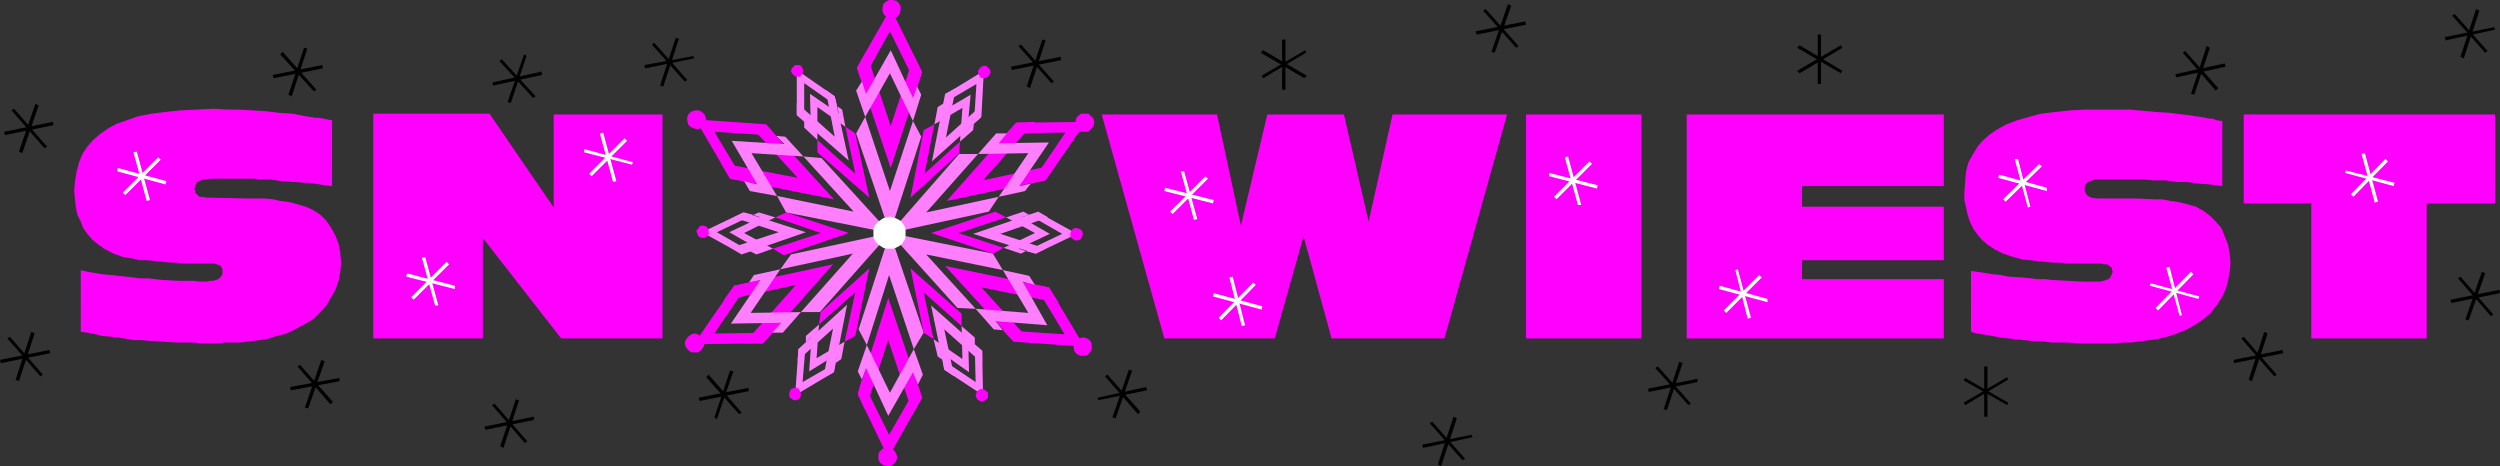 <?xml version="1.0" encoding="UTF-8" standalone="no"?>
<svg
   version="1.0"
   width="129.724mm"
   height="24.184mm"
   id="svg158"
   sodipodi:docname="Snowiest.wmf"
   xmlns:inkscape="http://www.inkscape.org/namespaces/inkscape"
   xmlns:sodipodi="http://sodipodi.sourceforge.net/DTD/sodipodi-0.dtd"
   xmlns="http://www.w3.org/2000/svg"
   xmlns:svg="http://www.w3.org/2000/svg">
  <rect width="100%" height="100%" fill="#333333" stroke="none"/>
  <sodipodi:namedview
     id="namedview158"
     pagecolor="#ffffff"
     bordercolor="#000000"
     borderopacity="0.25"
     inkscape:showpageshadow="2"
     inkscape:pageopacity="0.0"
     inkscape:pagecheckerboard="0"
     inkscape:deskcolor="#d1d1d1"
     inkscape:document-units="mm" />
  <defs
     id="defs1">
    <pattern
       id="WMFhbasepattern"
       patternUnits="userSpaceOnUse"
       width="6"
       height="6"
       x="0"
       y="0" />
  </defs>
  <path
     style="fill:#ff00ff;fill-opacity:1;fill-rule:evenodd;stroke:none"
     d="m 15.837,52.968 1.293,0.323 0.97,0.161 1.939,0.323 1.778,0.161 1.454,0.161 2.909,0.323 1.293,0.161 h 1.616 l 1.293,0.161 1.454,0.161 3.07,0.161 h 2.909 l 1.454,0.161 h 1.293 l 0.646,-0.161 h 0.646 l 0.485,-0.161 0.485,-0.161 0.323,-0.323 0.323,-0.323 0.162,-0.484 v -0.323 -0.484 l -0.162,-0.323 -0.162,-0.323 -0.323,-0.161 -0.485,-0.161 -0.485,-0.161 h -0.646 -0.97 -3.555 -0.97 l -1.131,-0.161 h -1.131 l -1.616,-0.161 -1.616,-0.161 -1.616,-0.161 h -1.454 l -1.293,-0.323 -1.939,-0.323 -1.778,-0.646 -1.616,-0.807 -1.616,-1.13 -0.97,-0.807 -0.97,-1.13 -0.808,-1.13 -0.485,-1.292 -0.646,-1.292 -0.323,-1.453 -0.162,-1.615 -0.162,-1.615 0.162,-1.938 0.323,-1.938 0.485,-1.776 0.646,-1.615 0.97,-1.453 1.131,-1.292 1.293,-1.13 1.616,-1.13 1.778,-0.969 1.939,-0.646 2.262,-0.807 2.586,-0.484 2.586,-0.323 3.07,-0.323 3.232,-0.161 3.394,-0.161 2.424,0.161 h 2.424 l 5.333,0.323 2.586,0.323 2.586,0.161 2.424,0.484 2.101,0.323 h 0.646 l 0.808,0.161 0.808,0.161 0.97,0.161 v 12.919 l -1.293,-0.161 -1.131,-0.161 -2.101,-0.323 h -1.131 l -1.454,-0.161 h -0.808 l -0.97,-0.161 H 55.267 L 54.136,35.366 53.005,35.205 h -1.131 -0.97 l -0.97,-0.161 h -1.454 -1.131 -5.01 -0.97 l -0.97,0.161 h -0.646 l -0.646,0.323 -0.485,0.161 -0.162,0.484 -0.162,0.323 -0.162,0.484 0.162,0.484 v 0.323 l 0.323,0.323 0.162,0.161 0.323,0.323 h 0.485 l 0.97,0.161 7.918,0.161 h 3.394 l 1.616,0.161 1.454,0.323 1.454,0.161 1.293,0.323 1.131,0.323 1.131,0.323 1.454,0.646 1.454,0.969 1.131,1.13 0.97,1.453 0.808,1.453 0.646,1.615 0.323,1.776 0.162,1.938 -0.162,1.776 -0.323,1.776 -0.646,1.776 -0.808,1.453 -0.97,1.615 -1.131,1.292 -1.293,1.292 -1.616,0.969 -1.778,0.969 -1.939,0.969 -1.939,0.484 -2.101,0.646 -2.424,0.323 -1.293,0.161 -1.293,0.161 H 45.733 44.117 l -1.616,0.161 h -1.778 -1.293 l -1.454,-0.161 h -3.232 l -2.909,-0.161 -1.293,-0.161 h -1.293 l -1.616,-0.161 h -1.454 l -2.909,-0.484 -1.454,-0.161 -1.778,-0.161 -1.939,-0.484 -0.97,-0.161 -1.293,-0.161 z"
     id="path1" />
  <path
     style="fill:#ff00ff;fill-opacity:1;fill-rule:evenodd;stroke:none"
     d="M 110.049,66.372 94.697,46.67 V 66.372 H 73.205 V 22.286 H 95.99 L 108.595,40.695 V 22.447 h 21.331 v 43.925 z"
     id="path2" />
  <path
     style="fill:#ff00ff;fill-opacity:1;fill-rule:evenodd;stroke:none"
     d="M 261.145,66.372 255.651,46.347 249.995,66.372 H 228.341 L 216.059,22.447 h 22.624 l 4.686,21.801 5.171,-21.801 h 15.029 l 4.848,20.994 4.686,-20.994 h 22.462 l -12.282,43.925 z"
     id="path3" />
  <path
     style="fill:#ff00ff;fill-opacity:1;fill-rule:evenodd;stroke:none"
     d="M 299.283,66.372 V 22.447 h 22.624 v 43.925 z"
     id="path4" />
  <path
     style="fill:#ff00ff;fill-opacity:1;fill-rule:evenodd;stroke:none"
     d="M 330.795,66.372 V 22.447 h 50.419 V 36.497 H 353.419 v 4.037 h 27.795 V 51.031 H 353.419 v 3.714 h 27.795 v 11.627 z"
     id="path5" />
  <path
     style="fill:#ff00ff;fill-opacity:1;fill-rule:evenodd;stroke:none"
     d="m 386.547,53.13 1.131,0.161 1.131,0.161 1.939,0.323 1.616,0.161 1.616,0.323 2.747,0.161 1.454,0.161 1.454,0.161 h 1.454 l 1.293,0.161 3.07,0.161 3.07,0.161 h 1.454 1.293 0.646 l 0.646,-0.161 0.485,-0.161 0.485,-0.161 0.323,-0.323 0.162,-0.323 0.162,-0.323 0.162,-0.484 -0.162,-0.484 v -0.323 l -0.323,-0.161 -0.323,-0.323 -0.323,-0.161 h -0.646 l -0.646,-0.161 h -0.808 -3.717 -0.808 -1.131 l -1.293,-0.161 h -1.454 l -1.778,-0.161 -1.454,-0.161 -1.454,-0.161 -1.454,-0.161 -1.778,-0.484 -1.939,-0.646 -1.616,-0.807 -1.454,-0.969 -1.131,-0.969 -0.808,-0.969 -0.808,-1.13 -0.646,-1.292 -0.485,-1.453 -0.323,-1.453 -0.323,-1.453 v -1.615 l 0.162,-2.099 0.162,-1.938 0.485,-1.776 0.808,-1.453 0.97,-1.615 0.97,-1.13 1.454,-1.292 1.454,-0.969 1.778,-0.969 2.101,-0.807 2.262,-0.646 2.424,-0.646 2.747,-0.323 2.909,-0.323 3.232,-0.161 h 3.555 2.262 2.586 l 5.333,0.484 2.586,0.161 2.586,0.323 2.424,0.323 2.101,0.323 0.646,0.161 h 0.646 l 0.808,0.323 1.131,0.161 v 12.758 l -1.293,-0.161 -1.131,-0.161 -2.101,-0.161 -1.131,-0.161 -1.454,-0.161 h -0.808 -0.97 l -1.131,-0.161 -1.131,-0.161 h -2.262 l -1.778,-0.161 h -1.616 -1.131 -4.848 -1.131 -0.97 l -0.646,0.161 -0.485,0.161 -0.485,0.323 -0.323,0.323 -0.162,0.484 v 0.484 0.323 l 0.162,0.323 0.162,0.323 0.323,0.323 0.323,0.161 0.323,0.161 1.131,0.161 h 7.757 l 3.394,0.161 h 1.616 l 1.616,0.323 1.293,0.161 1.454,0.323 1.131,0.323 1.131,0.323 1.454,0.807 1.293,0.969 1.131,1.13 1.131,1.292 0.646,1.615 0.646,1.615 0.323,1.776 0.162,1.776 -0.162,1.776 -0.323,1.776 -0.485,1.776 -0.808,1.615 -0.97,1.453 -1.131,1.453 -1.293,1.13 -1.616,1.13 -1.778,0.969 -1.939,0.807 -1.939,0.646 -2.101,0.484 -2.424,0.323 -1.293,0.161 -1.293,0.161 h -1.616 l -1.454,0.161 h -1.778 -1.778 -1.293 -1.454 l -3.07,-0.161 h -3.07 l -1.293,-0.161 -1.131,-0.161 h -1.616 l -1.454,-0.161 -2.909,-0.323 -1.616,-0.161 -1.616,-0.323 -1.939,-0.323 -1.131,-0.161 -1.131,-0.323 z"
     id="path6" />
  <path
     style="fill:#ff00ff;fill-opacity:1;fill-rule:evenodd;stroke:none"
     d="M 453.287,66.372 V 39.888 H 440.036 v -17.441 h 49.288 v 17.441 h -13.413 v 26.484 z"
     id="path7" />
  <path
     style="fill:#ff7fff;fill-opacity:1;fill-rule:evenodd;stroke:none"
     d="m 174.528,45.701 -13.413,-14.696 -3.555,-0.323 9.858,10.82 -15.029,-3.068 1.778,3.23 z"
     id="path8" />
  <path
     style="fill:#ff00ff;fill-opacity:1;fill-rule:evenodd;stroke:none"
     d="m 163.539,39.08 -13.251,-14.534 -3.555,-0.323 9.696,10.658 -15.029,-2.907 1.778,3.068 z"
     id="path9" />
  <path
     style="fill:#ff7fff;fill-opacity:1;fill-rule:evenodd;stroke:none"
     d="m 157.56,30.683 -3.555,-3.876 -1.778,-0.161 1.616,1.615 -10.342,-0.646 5.01,8.559 -2.586,-0.646 1.131,1.938 5.333,0.969 -5.01,-8.397 z"
     id="path10" />
  <path
     style="fill:#ff00ff;fill-opacity:1;fill-rule:evenodd;stroke:none"
     d="m 152.227,26.646 -1.939,-2.261 -13.898,-0.969 6.787,11.627 2.747,0.484 -5.818,-9.689 z"
     id="path11" />
  <path
     style="fill:#ff00ff;fill-opacity:1;fill-rule:evenodd;stroke:none"
     d="m 137.521,25.031 0.485,-0.484 0.323,-0.646 0.162,-0.646 -0.323,-0.807 -0.485,-0.484 -0.646,-0.323 h -0.646 l -0.646,0.161 -0.646,0.484 -0.323,0.646 v 0.646 l 0.162,0.807 0.485,0.484 0.646,0.323 0.808,0.161 z"
     id="path12" />
  <path
     style="fill:#ff00ff;fill-opacity:1;fill-rule:evenodd;stroke:none"
     d="m 166.448,45.701 -12.282,-4.037 -2.101,0.969 8.888,3.068 -9.373,3.068 2.101,1.292 z"
     id="path13" />
  <path
     style="fill:#ff7fff;fill-opacity:1;fill-rule:evenodd;stroke:none"
     d="m 158.045,45.54 -12.12,-3.876 -2.101,0.969 8.888,2.907 -9.373,3.068 2.101,1.292 z"
     id="path14" />
  <path
     style="fill:#ff7fff;fill-opacity:1;fill-rule:evenodd;stroke:none"
     d="m 152.065,42.633 -3.232,-0.969 -1.131,0.484 1.454,0.484 -6.141,2.907 5.656,3.23 -1.616,0.484 1.293,0.646 3.232,-1.13 -5.656,-3.068 z"
     id="path15" />
  <path
     style="fill:#ff7fff;fill-opacity:1;fill-rule:evenodd;stroke:none"
     d="m 147.702,42.149 -1.939,-0.484 -8.08,3.876 7.595,4.199 1.778,-0.484 -6.464,-3.714 z"
     id="path16" />
  <path
     style="fill:#ff00ff;fill-opacity:1;fill-rule:evenodd;stroke:none"
     d="m 138.976,46.024 v -0.484 -0.323 l -0.162,-0.484 -0.323,-0.323 -0.485,-0.161 h -0.485 l -0.323,0.161 -0.323,0.484 -0.323,0.323 0.162,0.484 0.162,0.484 0.323,0.323 0.485,0.161 h 0.485 l 0.485,-0.323 z"
     id="path17" />
  <path
     style="fill:#ff7fff;fill-opacity:1;fill-rule:evenodd;stroke:none"
     d="m 174.528,45.701 -19.392,4.199 -2.101,2.907 14.221,-3.068 -10.181,11.466 h 3.717 z"
     id="path18" />
  <path
     style="fill:#ff00ff;fill-opacity:1;fill-rule:evenodd;stroke:none"
     d="m 163.377,51.838 -19.392,4.199 -2.101,2.907 14.221,-3.068 -10.181,11.466 h 3.717 z"
     id="path19" />
  <path
     style="fill:#ff7fff;fill-opacity:1;fill-rule:evenodd;stroke:none"
     d="m 153.035,52.807 -5.171,1.13 -0.97,1.453 2.262,-0.484 -5.818,8.559 9.858,-0.161 -1.778,1.938 h 2.101 l 3.555,-4.037 -9.858,0.161 z"
     id="path20" />
  <path
     style="fill:#ff00ff;fill-opacity:1;fill-rule:evenodd;stroke:none"
     d="m 146.894,55.391 -2.909,0.646 -7.918,11.466 13.574,-0.161 1.778,-2.099 -11.312,0.161 z"
     id="path21" />
  <path
     style="fill:#ff00ff;fill-opacity:1;fill-rule:evenodd;stroke:none"
     d="m 138.168,67.341 -0.162,-0.646 -0.485,-0.646 -0.646,-0.484 -0.646,-0.161 -0.646,0.161 -0.646,0.484 -0.485,0.646 -0.162,0.646 0.162,0.646 0.485,0.646 0.646,0.484 h 0.646 0.646 l 0.646,-0.484 0.485,-0.646 z"
     id="path22" />
  <path
     style="fill:#ff00ff;fill-opacity:1;fill-rule:evenodd;stroke:none"
     d="m 170.488,52.645 -9.534,8.559 -0.323,2.422 7.11,-6.298 -2.101,9.689 2.101,-1.13 z"
     id="path23" />
  <path
     style="fill:#ff7fff;fill-opacity:1;fill-rule:evenodd;stroke:none"
     d="m 166.125,59.751 -9.534,8.72 -0.162,2.261 6.949,-6.298 -1.939,9.689 2.101,-1.13 z"
     id="path24" />
  <path
     style="fill:#ff7fff;fill-opacity:1;fill-rule:evenodd;stroke:none"
     d="m 160.63,63.627 -2.586,2.261 v 1.292 l 1.131,-1.13 -0.485,6.783 5.494,-3.391 -0.323,1.776 1.131,-0.807 0.646,-3.391 -5.494,3.23 z"
     id="path25" />
  <path
     style="fill:#ff7fff;fill-opacity:1;fill-rule:evenodd;stroke:none"
     d="m 158.045,67.179 -1.454,1.292 -0.646,9.043 7.595,-4.522 0.323,-1.776 -6.464,3.714 z"
     id="path26" />
  <path
     style="fill:#ff00ff;fill-opacity:1;fill-rule:evenodd;stroke:none"
     d="m 156.913,76.707 -0.323,-0.484 -0.323,-0.161 h -0.485 l -0.485,0.161 -0.323,0.323 -0.162,0.484 v 0.323 0.484 l 0.323,0.323 0.485,0.323 h 0.485 l 0.485,-0.161 0.323,-0.323 0.162,-0.484 v -0.323 z"
     id="path27" />
  <path
     style="fill:#ff7fff;fill-opacity:1;fill-rule:evenodd;stroke:none"
     d="m 174.528,45.701 -6.141,18.894 1.616,3.068 4.363,-13.727 4.848,14.534 1.939,-3.23 z"
     id="path28" />
  <path
     style="fill:#ff00ff;fill-opacity:1;fill-rule:evenodd;stroke:none"
     d="m 174.205,58.459 -5.979,18.733 1.454,3.23 4.525,-13.727 4.848,14.534 1.778,-3.23 z"
     id="path29" />
  <path
     style="fill:#ff7fff;fill-opacity:1;fill-rule:evenodd;stroke:none"
     d="m 170.003,67.664 -1.778,5.168 0.808,1.615 0.808,-2.261 4.363,9.366 4.848,-8.559 0.97,2.422 0.97,-1.938 -1.778,-5.006 -4.686,8.559 z"
     id="path30" />
  <path
     style="fill:#ff00ff;fill-opacity:1;fill-rule:evenodd;stroke:none"
     d="m 169.033,74.447 -0.808,2.907 5.979,12.435 6.626,-11.789 -0.808,-2.584 -5.656,9.851 z"
     id="path31" />
  <path
     style="fill:#ff00ff;fill-opacity:1;fill-rule:evenodd;stroke:none"
     d="m 175.013,88.012 -0.646,-0.161 h -0.646 l -0.646,0.161 -0.646,0.646 -0.162,0.646 v 0.807 l 0.323,0.646 0.646,0.484 0.646,0.161 h 0.646 l 0.646,-0.323 0.485,-0.484 0.323,-0.807 -0.162,-0.646 -0.323,-0.646 z"
     id="path32" />
  <path
     style="fill:#ff00ff;fill-opacity:1;fill-rule:evenodd;stroke:none"
     d="m 178.568,52.645 2.586,12.596 1.939,1.292 -1.939,-9.205 7.434,6.621 v -2.422 z"
     id="path33" />
  <path
     style="fill:#ff7fff;fill-opacity:1;fill-rule:evenodd;stroke:none"
     d="m 182.608,59.912 2.586,12.596 1.939,1.292 -1.939,-9.205 7.434,6.621 v -2.422 z"
     id="path34" />
  <path
     style="fill:#ff7fff;fill-opacity:1;fill-rule:evenodd;stroke:none"
     d="m 183.093,66.534 0.808,3.391 0.97,0.646 -0.323,-1.453 5.494,3.876 -0.162,-6.46 1.293,1.13 v -1.453 l -2.586,-2.261 0.162,6.46 z"
     id="path35" />
  <path
     style="fill:#ff7fff;fill-opacity:1;fill-rule:evenodd;stroke:none"
     d="m 184.87,70.571 0.323,1.938 7.595,5.006 -0.162,-8.72 -1.454,-1.13 0.162,7.267 z"
     id="path36" />
  <path
     style="fill:#ff00ff;fill-opacity:1;fill-rule:evenodd;stroke:none"
     d="m 192.465,76.223 -0.323,0.161 -0.485,0.323 -0.162,0.323 -0.162,0.484 0.162,0.484 0.162,0.323 0.485,0.323 0.323,0.161 0.485,-0.161 0.485,-0.323 0.323,-0.323 v -0.484 -0.484 l -0.323,-0.323 -0.485,-0.323 z"
     id="path37" />
  <path
     style="fill:#ff7fff;fill-opacity:1;fill-rule:evenodd;stroke:none"
     d="m 174.528,45.701 13.251,14.696 3.555,0.161 -9.696,-10.658 15.029,3.068 -1.939,-3.23 z"
     id="path38" />
  <path
     style="fill:#ff00ff;fill-opacity:1;fill-rule:evenodd;stroke:none"
     d="m 185.355,52.161 13.413,14.696 3.555,0.323 -9.858,-10.82 15.19,3.068 -1.939,-3.068 z"
     id="path39" />
  <path
     style="fill:#ff7fff;fill-opacity:1;fill-rule:evenodd;stroke:none"
     d="m 191.334,60.558 3.555,4.037 1.778,0.161 -1.454,-1.776 10.181,0.807 -4.848,-8.559 2.424,0.646 -1.131,-1.776 -5.171,-1.13 5.01,8.397 z"
     id="path40" />
  <path
     style="fill:#ff00ff;fill-opacity:1;fill-rule:evenodd;stroke:none"
     d="m 196.667,64.757 2.101,2.261 13.898,0.969 -6.949,-11.627 -2.747,-0.484 5.818,9.689 z"
     id="path41" />
  <path
     style="fill:#ff00ff;fill-opacity:1;fill-rule:evenodd;stroke:none"
     d="m 211.373,66.372 -0.485,0.484 -0.323,0.646 v 0.646 l 0.162,0.807 0.485,0.484 0.646,0.323 h 0.808 l 0.646,-0.161 0.485,-0.484 0.323,-0.646 V 67.664 l -0.162,-0.646 -0.485,-0.484 -0.646,-0.323 h -0.646 z"
     id="path42" />
  <path
     style="fill:#ff00ff;fill-opacity:1;fill-rule:evenodd;stroke:none"
     d="m 182.608,45.701 12.12,4.037 2.101,-1.13 -8.888,-2.907 9.373,-3.068 -2.101,-1.13 z"
     id="path43" />
  <path
     style="fill:#ff7fff;fill-opacity:1;fill-rule:evenodd;stroke:none"
     d="m 190.849,45.863 12.282,3.876 1.939,-0.969 -8.888,-2.907 9.373,-3.23 -1.939,-1.13 z"
     id="path44" />
  <path
     style="fill:#ff7fff;fill-opacity:1;fill-rule:evenodd;stroke:none"
     d="m 196.829,48.608 3.394,1.13 0.97,-0.484 -1.454,-0.484 6.141,-2.907 -5.656,-3.23 1.616,-0.484 -1.131,-0.646 -3.394,1.13 5.656,3.068 z"
     id="path45" />
  <path
     style="fill:#ff7fff;fill-opacity:1;fill-rule:evenodd;stroke:none"
     d="m 201.192,49.254 1.939,0.484 8.08,-3.876 -7.595,-4.199 -1.778,0.484 6.464,3.714 z"
     id="path46" />
  <path
     style="fill:#ff00ff;fill-opacity:1;fill-rule:evenodd;stroke:none"
     d="m 210.08,45.378 -0.162,0.323 v 0.484 l 0.162,0.484 0.485,0.323 0.323,0.161 h 0.485 l 0.485,-0.161 0.323,-0.484 0.162,-0.484 v -0.323 l -0.162,-0.484 -0.485,-0.323 -0.485,-0.161 h -0.323 l -0.485,0.161 z"
     id="path47" />
  <path
     style="fill:#ff7fff;fill-opacity:1;fill-rule:evenodd;stroke:none"
     d="m 174.528,45.701 19.392,-4.199 1.939,-2.907 -14.221,3.068 10.181,-11.466 h -3.717 z"
     id="path48" />
  <path
     style="fill:#ff00ff;fill-opacity:1;fill-rule:evenodd;stroke:none"
     d="m 185.678,39.403 19.23,-4.037 2.101,-3.068 -14.221,3.068 10.181,-11.466 -3.717,0.161 z"
     id="path49" />
  <path
     style="fill:#ff7fff;fill-opacity:1;fill-rule:evenodd;stroke:none"
     d="m 195.859,38.596 5.171,-1.13 1.131,-1.453 -2.262,0.484 5.818,-8.559 -9.858,0.161 1.616,-1.938 h -2.101 l -3.555,4.037 9.858,-0.161 z"
     id="path50" />
  <path
     style="fill:#ff00ff;fill-opacity:1;fill-rule:evenodd;stroke:none"
     d="m 202.161,36.012 2.909,-0.646 7.918,-11.466 -13.574,0.161 -1.939,2.099 11.474,-0.161 z"
     id="path51" />
  <path
     style="fill:#ff00ff;fill-opacity:1;fill-rule:evenodd;stroke:none"
     d="m 210.888,24.062 0.162,0.646 0.323,0.646 0.646,0.484 h 0.646 0.808 l 0.485,-0.484 0.485,-0.646 0.162,-0.646 -0.162,-0.807 -0.485,-0.484 -0.485,-0.484 h -0.808 -0.646 l -0.646,0.484 -0.323,0.484 z"
     id="path52" />
  <path
     style="fill:#ff00ff;fill-opacity:1;fill-rule:evenodd;stroke:none"
     d="m 178.568,38.757 9.534,-8.72 0.162,-2.261 -6.949,6.298 1.939,-9.689 -2.101,1.13 z"
     id="path53" />
  <path
     style="fill:#ff7fff;fill-opacity:1;fill-rule:evenodd;stroke:none"
     d="m 182.769,31.652 9.534,-8.559 0.162,-2.422 -6.949,6.298 1.939,-9.689 -2.101,1.13 z"
     id="path54" />
  <path
     style="fill:#ff7fff;fill-opacity:1;fill-rule:evenodd;stroke:none"
     d="m 188.264,27.776 2.586,-2.261 0.162,-1.292 -1.293,1.13 0.646,-6.783 -5.494,3.23 0.323,-1.615 -1.293,0.807 -0.646,3.391 5.494,-3.23 z"
     id="path55" />
  <path
     style="fill:#ff7fff;fill-opacity:1;fill-rule:evenodd;stroke:none"
     d="m 191.011,24.223 1.454,-1.292 0.485,-9.043 -7.434,4.522 -0.323,1.776 6.302,-3.714 z"
     id="path56" />
  <path
     style="fill:#ff00ff;fill-opacity:1;fill-rule:evenodd;stroke:none"
     d="m 191.981,14.696 0.323,0.484 0.485,0.161 h 0.485 l 0.323,-0.161 0.323,-0.323 0.323,-0.484 v -0.484 l -0.162,-0.323 -0.323,-0.323 -0.323,-0.323 h -0.485 l -0.485,0.161 -0.323,0.323 -0.323,0.484 v 0.323 z"
     id="path57" />
  <path
     style="fill:#ff7fff;fill-opacity:1;fill-rule:evenodd;stroke:none"
     d="m 174.528,45.701 6.141,-18.894 -1.616,-3.068 -4.525,13.727 -4.848,-14.534 -1.778,3.23 z"
     id="path58" />
  <path
     style="fill:#ff00ff;fill-opacity:1;fill-rule:evenodd;stroke:none"
     d="m 174.689,32.944 6.141,-18.733 -1.616,-3.23 -4.525,13.727 -4.848,-14.534 -1.778,3.23 z"
     id="path59" />
  <path
     style="fill:#ff7fff;fill-opacity:1;fill-rule:evenodd;stroke:none"
     d="m 179.053,23.739 1.616,-5.168 -0.808,-1.615 -0.808,2.261 -4.363,-9.366 -4.848,8.559 -0.808,-2.422 -1.131,1.776 1.778,5.168 4.848,-8.559 z"
     id="path60" />
  <path
     style="fill:#ff00ff;fill-opacity:1;fill-rule:evenodd;stroke:none"
     d="m 179.861,16.956 0.97,-2.907 -6.141,-12.435 -6.626,11.627 0.97,2.745 5.494,-9.851 z"
     id="path61" />
  <path
     style="fill:#ff00ff;fill-opacity:1;fill-rule:evenodd;stroke:none"
     d="m 173.881,3.391 0.646,0.161 h 0.808 l 0.646,-0.323 0.485,-0.484 0.162,-0.807 V 1.292 L 176.305,0.646 175.821,0.161 175.013,0 h -0.646 l -0.646,0.323 -0.485,0.484 -0.162,0.807 v 0.646 l 0.323,0.646 z"
     id="path62" />
  <path
     style="fill:#ff00ff;fill-opacity:1;fill-rule:evenodd;stroke:none"
     d="m 167.741,26.161 -1.939,-1.292 1.939,9.205 -7.434,-6.621 v 2.422 l 10.181,8.882 z"
     id="path63" />
  <path
     style="fill:#ff7fff;fill-opacity:1;fill-rule:evenodd;stroke:none"
     d="m 166.448,31.49 -2.747,-12.596 -1.778,-1.292 1.778,9.205 -7.434,-6.621 v 2.422 z"
     id="path64" />
  <path
     style="fill:#ff7fff;fill-opacity:1;fill-rule:evenodd;stroke:none"
     d="m 165.801,24.869 -0.646,-3.391 -0.97,-0.646 0.323,1.453 -5.656,-3.876 0.162,6.46 -1.293,-1.13 v 1.292 l 2.586,2.422 v -6.46 z"
     id="path65" />
  <path
     style="fill:#ff7fff;fill-opacity:1;fill-rule:evenodd;stroke:none"
     d="m 164.185,20.832 -0.485,-1.938 -7.434,-5.168 v 8.72 l 1.454,1.292 v -7.429 z"
     id="path66" />
  <path
     style="fill:#ff00ff;fill-opacity:1;fill-rule:evenodd;stroke:none"
     d="m 156.429,15.018 h 0.485 l 0.323,-0.323 0.162,-0.323 0.162,-0.484 -0.162,-0.484 -0.162,-0.323 -0.323,-0.323 h -0.485 -0.485 l -0.323,0.323 -0.323,0.323 -0.162,0.484 0.162,0.484 0.323,0.323 0.323,0.323 z"
     id="path67" />
  <path
     style="fill:#ffffff;fill-opacity:1;fill-rule:evenodd;stroke:none"
     d="m 174.528,48.77 h 0.646 l 0.485,-0.161 0.646,-0.323 0.485,-0.323 0.323,-0.484 0.323,-0.484 0.162,-0.646 v -0.646 -0.646 l -0.162,-0.646 -0.323,-0.484 -0.323,-0.484 -0.485,-0.323 -0.646,-0.323 -0.485,-0.161 -0.646,-0.161 -0.646,0.161 -0.646,0.161 -0.485,0.323 -0.485,0.323 -0.485,0.484 -0.323,0.484 -0.162,0.646 v 0.646 0.646 l 0.162,0.646 0.323,0.484 0.485,0.484 0.485,0.323 0.485,0.323 0.646,0.161 z"
     id="path68" />
  <path
     style="fill:#000000;fill-opacity:1;fill-rule:evenodd;stroke:none"
     d="m 251.449,7.751 v 9.851 h 0.646 V 7.751 Z"
     id="path69" />
  <path
     style="fill:#000000;fill-opacity:1;fill-rule:evenodd;stroke:none"
     d="m 247.248,10.335 8.565,5.006 0.485,-0.484 -8.565,-5.006 z"
     id="path70" />
  <path
     style="fill:#000000;fill-opacity:1;fill-rule:evenodd;stroke:none"
     d="m 247.733,15.341 8.403,-5.006 -0.162,-0.484 -8.565,5.006 z"
     id="path71" />
  <path
     style="fill:#000000;fill-opacity:1;fill-rule:evenodd;stroke:none"
     d="m 356.489,6.783 v 9.689 h 0.646 V 6.783 Z"
     id="path72" />
  <path
     style="fill:#000000;fill-opacity:1;fill-rule:evenodd;stroke:none"
     d="m 352.449,9.366 8.565,5.006 0.323,-0.484 -8.403,-5.006 z"
     id="path73" />
  <path
     style="fill:#000000;fill-opacity:1;fill-rule:evenodd;stroke:none"
     d="m 352.934,14.373 8.403,-5.006 -0.323,-0.484 -8.565,5.006 z"
     id="path74" />
  <path
     style="fill:#000000;fill-opacity:1;fill-rule:evenodd;stroke:none"
     d="m 389.132,71.863 v 9.851 h 0.646 v -9.851 z"
     id="path75" />
  <path
     style="fill:#000000;fill-opacity:1;fill-rule:evenodd;stroke:none"
     d="m 385.092,74.608 8.565,4.845 0.162,-0.484 -8.403,-4.845 z"
     id="path76" />
  <path
     style="fill:#000000;fill-opacity:1;fill-rule:evenodd;stroke:none"
     d="m 385.416,79.453 8.403,-5.006 -0.162,-0.484 -8.565,5.006 z"
     id="path77" />
  <path
     style="fill:#ffffff;fill-opacity:1;fill-rule:evenodd;stroke:none"
     d="m 31.027,30.844 -6.949,6.944 0.485,0.484 6.949,-6.944 z"
     id="path78" />
  <path
     style="fill:#ffffff;fill-opacity:1;fill-rule:evenodd;stroke:none"
     d="m 26.179,29.875 2.586,9.528 0.646,-0.161 -2.586,-9.528 z"
     id="path79" />
  <path
     style="fill:#ffffff;fill-opacity:1;fill-rule:evenodd;stroke:none"
     d="m 22.947,33.59 9.534,2.584 0.162,-0.646 -9.534,-2.584 z"
     id="path80" />
  <path
     style="fill:#ffffff;fill-opacity:1;fill-rule:evenodd;stroke:none"
     d="m 87.587,51.354 -6.949,6.944 0.485,0.484 6.949,-6.944 z"
     id="path81" />
  <path
     style="fill:#ffffff;fill-opacity:1;fill-rule:evenodd;stroke:none"
     d="m 82.739,50.546 2.586,9.366 h 0.646 l -2.586,-9.528 z"
     id="path82" />
  <path
     style="fill:#ffffff;fill-opacity:1;fill-rule:evenodd;stroke:none"
     d="m 79.669,54.26 9.534,2.422 V 56.037 L 79.83,53.614 Z"
     id="path83" />
  <path
     style="fill:#ffffff;fill-opacity:1;fill-rule:evenodd;stroke:none"
     d="m 122.493,27.13 -6.949,6.944 0.485,0.484 6.949,-6.944 z"
     id="path84" />
  <path
     style="fill:#ffffff;fill-opacity:1;fill-rule:evenodd;stroke:none"
     d="m 117.645,26.161 2.586,9.528 0.646,-0.161 -2.586,-9.528 z"
     id="path85" />
  <path
     style="fill:#ffffff;fill-opacity:1;fill-rule:evenodd;stroke:none"
     d="m 114.574,29.875 9.373,2.422 0.162,-0.484 -9.534,-2.584 z"
     id="path86" />
  <path
     style="fill:#ffffff;fill-opacity:1;fill-rule:evenodd;stroke:none"
     d="m 236.421,34.559 -6.949,6.944 0.485,0.484 6.949,-6.944 z"
     id="path87" />
  <path
     style="fill:#ffffff;fill-opacity:1;fill-rule:evenodd;stroke:none"
     d="m 231.573,33.59 2.586,9.528 0.646,-0.161 -2.586,-9.366 z"
     id="path88" />
  <path
     style="fill:#ffffff;fill-opacity:1;fill-rule:evenodd;stroke:none"
     d="m 228.341,37.465 9.534,2.422 0.162,-0.646 -9.534,-2.422 z"
     id="path89" />
  <path
     style="fill:#ffffff;fill-opacity:1;fill-rule:evenodd;stroke:none"
     d="m 245.793,55.391 -6.787,6.944 0.485,0.484 6.787,-6.944 z"
     id="path90" />
  <path
     style="fill:#ffffff;fill-opacity:1;fill-rule:evenodd;stroke:none"
     d="m 241.107,54.422 2.424,9.528 0.646,-0.161 -2.424,-9.528 z"
     id="path91" />
  <path
     style="fill:#ffffff;fill-opacity:1;fill-rule:evenodd;stroke:none"
     d="m 237.875,58.136 9.534,2.584 0.162,-0.646 -9.534,-2.584 z"
     id="path92" />
  <path
     style="fill:#ffffff;fill-opacity:1;fill-rule:evenodd;stroke:none"
     d="m 311.726,31.652 -6.949,6.944 0.485,0.484 6.949,-6.944 z"
     id="path93" />
  <path
     style="fill:#ffffff;fill-opacity:1;fill-rule:evenodd;stroke:none"
     d="m 306.878,30.844 2.586,9.366 h 0.646 l -2.586,-9.528 z"
     id="path94" />
  <path
     style="fill:#ffffff;fill-opacity:1;fill-rule:evenodd;stroke:none"
     d="m 303.808,34.559 9.373,2.422 0.162,-0.646 -9.534,-2.422 z"
     id="path95" />
  <path
     style="fill:#ffffff;fill-opacity:1;fill-rule:evenodd;stroke:none"
     d="m 345.016,53.937 -6.949,6.944 0.485,0.484 6.949,-6.944 z"
     id="path96" />
  <path
     style="fill:#ffffff;fill-opacity:1;fill-rule:evenodd;stroke:none"
     d="m 340.329,52.968 2.424,9.528 0.646,-0.161 -2.586,-9.528 z"
     id="path97" />
  <path
     style="fill:#ffffff;fill-opacity:1;fill-rule:evenodd;stroke:none"
     d="m 337.097,56.683 9.534,2.584 v -0.646 l -9.373,-2.584 z"
     id="path98" />
  <path
     style="fill:#ffffff;fill-opacity:1;fill-rule:evenodd;stroke:none"
     d="m 399.96,32.136 -7.11,6.944 0.485,0.484 7.11,-6.944 z"
     id="path99" />
  <path
     style="fill:#ffffff;fill-opacity:1;fill-rule:evenodd;stroke:none"
     d="m 395.112,31.167 2.586,9.528 0.485,-0.161 -2.424,-9.366 z"
     id="path100" />
  <path
     style="fill:#ffffff;fill-opacity:1;fill-rule:evenodd;stroke:none"
     d="m 391.88,34.882 9.534,2.584 V 36.82 l -9.373,-2.584 z"
     id="path101" />
  <path
     style="fill:#ffffff;fill-opacity:1;fill-rule:evenodd;stroke:none"
     d="m 429.694,53.291 -6.949,7.106 0.485,0.484 6.949,-7.106 z"
     id="path102" />
  <path
     style="fill:#ffffff;fill-opacity:1;fill-rule:evenodd;stroke:none"
     d="m 424.846,52.484 2.586,9.366 h 0.485 l -2.424,-9.528 z"
     id="path103" />
  <path
     style="fill:#ffffff;fill-opacity:1;fill-rule:evenodd;stroke:none"
     d="m 421.614,56.037 9.534,2.584 0.162,-0.484 -9.534,-2.584 z"
     id="path104" />
  <path
     style="fill:#ffffff;fill-opacity:1;fill-rule:evenodd;stroke:none"
     d="m 467.831,31.167 -6.787,6.944 0.485,0.484 6.787,-6.944 z"
     id="path105" />
  <path
     style="fill:#ffffff;fill-opacity:1;fill-rule:evenodd;stroke:none"
     d="m 463.145,30.198 2.586,9.528 0.646,-0.161 -2.586,-9.528 z"
     id="path106" />
  <path
     style="fill:#ffffff;fill-opacity:1;fill-rule:evenodd;stroke:none"
     d="m 459.913,33.913 9.534,2.584 0.162,-0.646 -9.534,-2.422 z"
     id="path107" />
  <path
     style="fill:#000000;fill-opacity:1;fill-rule:evenodd;stroke:none"
     d="m 106.171,14.05 -9.534,2.099 v 0.646 l 9.696,-2.099 z"
     id="path108" />
  <path
     style="fill:#000000;fill-opacity:1;fill-rule:evenodd;stroke:none"
     d="m 102.777,10.658 -3.232,9.366 0.646,0.161 3.07,-9.205 z"
     id="path109" />
  <path
     style="fill:#000000;fill-opacity:1;fill-rule:evenodd;stroke:none"
     d="m 97.929,11.95 6.626,7.267 0.485,-0.323 -6.626,-7.267 z"
     id="path110" />
  <path
     style="fill:#000000;fill-opacity:1;fill-rule:evenodd;stroke:none"
     d="m 104.717,81.714 -9.696,1.938 0.162,0.646 9.534,-1.938 z"
     id="path111" />
  <path
     style="fill:#000000;fill-opacity:1;fill-rule:evenodd;stroke:none"
     d="m 101.161,78.322 -3.07,9.205 0.646,0.323 3.07,-9.366 z"
     id="path112" />
  <path
     style="fill:#000000;fill-opacity:1;fill-rule:evenodd;stroke:none"
     d="m 96.475,79.453 6.464,7.429 0.485,-0.323 -6.464,-7.429 z"
     id="path113" />
  <path
     style="fill:#000000;fill-opacity:1;fill-rule:evenodd;stroke:none"
     d="m 489.163,5.329 -9.696,1.938 0.162,0.646 9.696,-2.099 z"
     id="path114" />
  <path
     style="fill:#000000;fill-opacity:1;fill-rule:evenodd;stroke:none"
     d="m 485.607,1.776 -3.07,9.366 0.646,0.323 3.07,-9.366 z"
     id="path115" />
  <path
     style="fill:#000000;fill-opacity:1;fill-rule:evenodd;stroke:none"
     d="m 480.921,3.068 6.464,7.267 0.485,-0.323 -6.464,-7.267 z"
     id="path116" />
  <path
     style="fill:#000000;fill-opacity:1;fill-rule:evenodd;stroke:none"
     d="m 66.579,74.124 -9.696,1.776 0.162,0.646 9.534,-1.776 z"
     id="path117" />
  <path
     style="fill:#000000;fill-opacity:1;fill-rule:evenodd;stroke:none"
     d="m 63.024,70.571 -3.232,9.366 0.646,0.161 3.232,-9.205 z"
     id="path118" />
  <path
     style="fill:#000000;fill-opacity:1;fill-rule:evenodd;stroke:none"
     d="M 58.338,71.863 64.802,79.291 65.286,78.807 58.822,71.54 Z"
     id="path119" />
  <path
     style="fill:#000000;fill-opacity:1;fill-rule:evenodd;stroke:none"
     d="M 9.696,68.633 0,70.571 0.162,71.217 9.858,69.279 Z"
     id="path120" />
  <path
     style="fill:#000000;fill-opacity:1;fill-rule:evenodd;stroke:none"
     d="m 6.141,65.08 -3.07,9.366 0.646,0.323 3.07,-9.366 z"
     id="path121" />
  <path
     style="fill:#000000;fill-opacity:1;fill-rule:evenodd;stroke:none"
     d="M 1.454,66.372 7.918,73.801 8.403,73.478 1.939,66.049 Z"
     id="path122" />
  <path
     style="fill:#000000;fill-opacity:1;fill-rule:evenodd;stroke:none"
     d="m 10.342,23.9 -9.534,1.938 0.162,0.646 9.534,-1.938 z"
     id="path123" />
  <path
     style="fill:#000000;fill-opacity:1;fill-rule:evenodd;stroke:none"
     d="m 6.949,20.348 -3.232,9.366 0.646,0.323 3.232,-9.366 z"
     id="path124" />
  <path
     style="fill:#000000;fill-opacity:1;fill-rule:evenodd;stroke:none"
     d="M 2.262,21.64 8.726,29.068 9.211,28.745 2.747,21.317 Z"
     id="path125" />
  <path
     style="fill:#000000;fill-opacity:1;fill-rule:evenodd;stroke:none"
     d="m 63.186,12.758 -9.696,1.938 0.162,0.646 9.696,-1.938 z"
     id="path126" />
  <path
     style="fill:#000000;fill-opacity:1;fill-rule:evenodd;stroke:none"
     d="m 59.63,9.366 -3.07,9.205 0.646,0.323 3.07,-9.366 z"
     id="path127" />
  <path
     style="fill:#000000;fill-opacity:1;fill-rule:evenodd;stroke:none"
     d="m 54.944,10.658 6.626,7.267 0.485,-0.323 -6.626,-7.429 z"
     id="path128" />
  <path
     style="fill:#000000;fill-opacity:1;fill-rule:evenodd;stroke:none"
     d="m 146.733,76.061 -9.696,1.938 0.162,0.646 9.696,-1.938 z"
     id="path129" />
  <path
     style="fill:#000000;fill-opacity:1;fill-rule:evenodd;stroke:none"
     d="m 143.177,72.67 -3.07,9.205 0.485,0.323 3.232,-9.366 z"
     id="path130" />
  <path
     style="fill:#000000;fill-opacity:1;fill-rule:evenodd;stroke:none"
     d="m 138.491,73.962 6.464,7.267 0.485,-0.323 -6.464,-7.429 z"
     id="path131" />
  <path
     style="fill:#000000;fill-opacity:1;fill-rule:evenodd;stroke:none"
     d="m 207.979,11.143 -9.696,1.938 0.162,0.646 9.696,-1.938 z"
     id="path132" />
  <path
     style="fill:#000000;fill-opacity:1;fill-rule:evenodd;stroke:none"
     d="m 204.424,7.751 -3.07,9.205 0.646,0.323 3.07,-9.366 z"
     id="path133" />
  <path
     style="fill:#000000;fill-opacity:1;fill-rule:evenodd;stroke:none"
     d="m 199.737,9.043 6.464,7.267 0.485,-0.323 -6.464,-7.267 z"
     id="path134" />
  <path
     style="fill:#000000;fill-opacity:1;fill-rule:evenodd;stroke:none"
     d="m 447.631,68.633 -9.534,1.938 v 0.646 l 9.696,-1.938 z"
     id="path135" />
  <path
     style="fill:#000000;fill-opacity:1;fill-rule:evenodd;stroke:none"
     d="m 444.076,65.08 -3.07,9.366 0.646,0.323 3.07,-9.366 z"
     id="path136" />
  <path
     style="fill:#000000;fill-opacity:1;fill-rule:evenodd;stroke:none"
     d="m 439.551,66.372 6.464,7.429 0.485,-0.323 -6.464,-7.429 z"
     id="path137" />
  <path
     style="fill:#000000;fill-opacity:1;fill-rule:evenodd;stroke:none"
     d="m 490.132,56.844 -9.534,1.938 0.162,0.646 9.534,-1.938 z"
     id="path138" />
  <path
     style="fill:#000000;fill-opacity:1;fill-rule:evenodd;stroke:none"
     d="m 486.739,53.291 -3.232,9.366 0.646,0.161 3.232,-9.205 z"
     id="path139" />
  <path
     style="fill:#000000;fill-opacity:1;fill-rule:evenodd;stroke:none"
     d="m 482.052,54.583 6.464,7.429 0.485,-0.323 -6.464,-7.429 z"
     id="path140" />
  <path
     style="fill:#000000;fill-opacity:1;fill-rule:evenodd;stroke:none"
     d="m 436.32,12.435 -9.696,2.099 0.162,0.646 9.696,-2.099 z"
     id="path141" />
  <path
     style="fill:#000000;fill-opacity:1;fill-rule:evenodd;stroke:none"
     d="m 432.764,9.043 -3.07,9.366 0.646,0.161 3.07,-9.205 z"
     id="path142" />
  <path
     style="fill:#000000;fill-opacity:1;fill-rule:evenodd;stroke:none"
     d="m 428.078,10.335 6.464,7.429 0.485,-0.484 -6.464,-7.267 z"
     id="path143" />
  <path
     style="fill:#000000;fill-opacity:1;fill-rule:evenodd;stroke:none"
     d="m 332.896,74.285 -9.696,1.938 0.162,0.646 9.534,-1.938 z"
     id="path144" />
  <path
     style="fill:#000000;fill-opacity:1;fill-rule:evenodd;stroke:none"
     d="m 329.34,70.894 -3.07,9.366 0.646,0.161 3.07,-9.205 z"
     id="path145" />
  <path
     style="fill:#000000;fill-opacity:1;fill-rule:evenodd;stroke:none"
     d="m 324.654,72.186 6.464,7.267 0.485,-0.323 -6.464,-7.267 z"
     id="path146" />
  <path
     style="fill:#000000;fill-opacity:1;fill-rule:evenodd;stroke:none"
     d="m 299.121,4.199 -9.696,1.938 0.162,0.646 9.696,-1.938 z"
     id="path147" />
  <path
     style="fill:#000000;fill-opacity:1;fill-rule:evenodd;stroke:none"
     d="m 295.728,0.807 -3.232,9.366 0.646,0.161 3.232,-9.205 z"
     id="path148" />
  <path
     style="fill:#000000;fill-opacity:1;fill-rule:evenodd;stroke:none"
     d="m 290.88,2.099 6.464,7.267 0.485,-0.323 -6.464,-7.267 z"
     id="path149" />
  <path
     style="fill:#000000;fill-opacity:1;fill-rule:evenodd;stroke:none"
     d="m 288.617,85.266 -9.696,1.938 0.162,0.646 9.696,-2.099 z"
     id="path150" />
  <path
     style="fill:#000000;fill-opacity:1;fill-rule:evenodd;stroke:none"
     d="m 285.062,81.714 -3.07,9.366 0.646,0.323 3.07,-9.366 z"
     id="path151" />
  <path
     style="fill:#000000;fill-opacity:1;fill-rule:evenodd;stroke:none"
     d="m 280.376,83.005 6.464,7.267 0.485,-0.323 -6.464,-7.267 z"
     id="path152" />
  <path
     style="fill:#000000;fill-opacity:1;fill-rule:evenodd;stroke:none"
     d="m 224.785,75.9 -9.534,2.099 0.162,0.484 9.534,-1.938 z"
     id="path153" />
  <path
     style="fill:#000000;fill-opacity:1;fill-rule:evenodd;stroke:none"
     d="m 221.392,72.509 -3.232,9.366 0.646,0.161 3.232,-9.366 z"
     id="path154" />
  <path
     style="fill:#000000;fill-opacity:1;fill-rule:evenodd;stroke:none"
     d="m 216.705,73.801 6.464,7.429 0.485,-0.484 -6.464,-7.267 z"
     id="path155" />
  <path
     style="fill:#000000;fill-opacity:1;fill-rule:evenodd;stroke:none"
     d="m 136.067,10.981 -9.696,1.776 0.162,0.646 9.534,-1.938 z"
     id="path156" />
  <path
     style="fill:#000000;fill-opacity:1;fill-rule:evenodd;stroke:none"
     d="m 132.512,7.429 -3.07,9.366 0.646,0.161 3.07,-9.366 z"
     id="path157" />
  <path
     style="fill:#000000;fill-opacity:1;fill-rule:evenodd;stroke:none"
     d="m 127.825,8.72 6.464,7.267 0.485,-0.323 -6.464,-7.267 z"
     id="path158" />
</svg>
